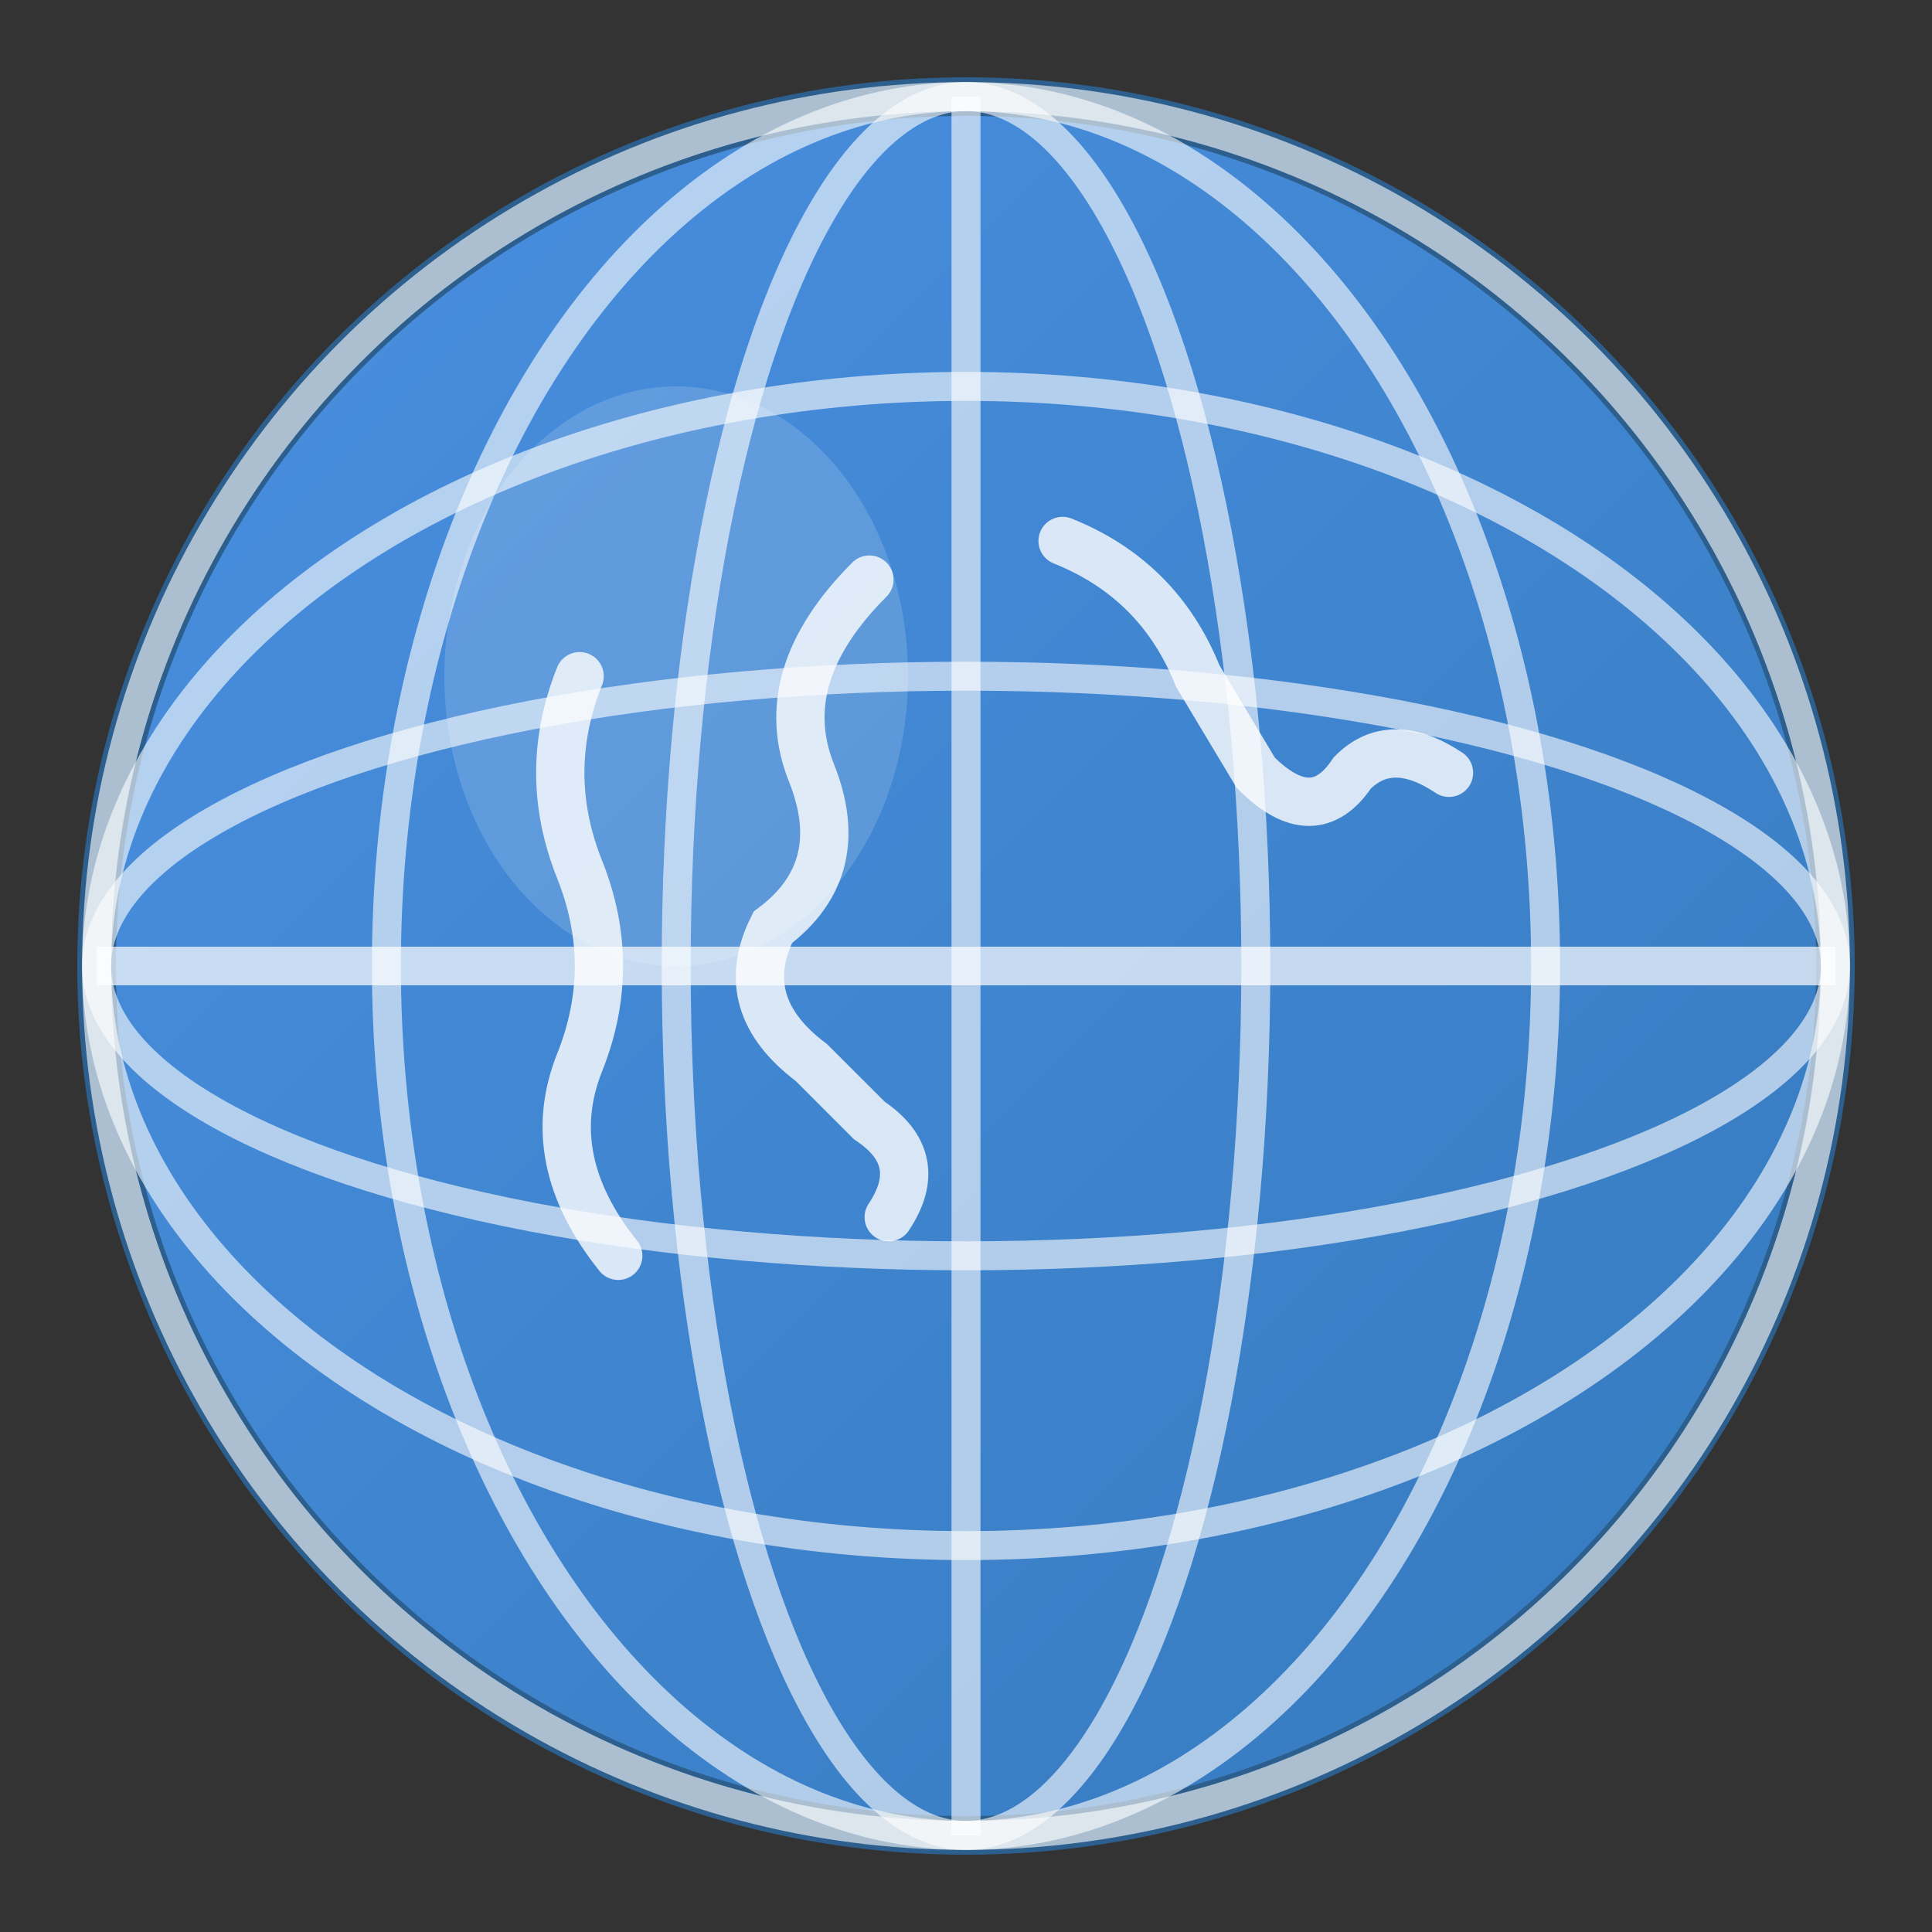 <svg xmlns="http://www.w3.org/2000/svg" viewBox="0 0 100 100">
  <rect x="0" y="0" width="100" height="100" fill="#333333" stroke="none"/>
  <defs>
    <linearGradient id="globeGradient" x1="0%" y1="0%" x2="100%" y2="100%">
      <stop offset="0%" style="stop-color:#4A90E2;stop-opacity:1" />
      <stop offset="100%" style="stop-color:#357ABD;stop-opacity:1" />
    </linearGradient>
  </defs>

  <!-- Globe circle -->
  <circle cx="50" cy="50" r="45" fill="url(#globeGradient)" stroke="#2C5F8D" stroke-width="2"/>

  <!-- Longitude lines -->
  <ellipse cx="50" cy="50" rx="15" ry="45" fill="none" stroke="#FFFFFF" stroke-width="1.5" opacity="0.6"/>
  <ellipse cx="50" cy="50" rx="30" ry="45" fill="none" stroke="#FFFFFF" stroke-width="1.5" opacity="0.6"/>
  <ellipse cx="50" cy="50" rx="45" ry="45" fill="none" stroke="#FFFFFF" stroke-width="1.5" opacity="0.6"/>

  <!-- Latitude lines -->
  <ellipse cx="50" cy="50" rx="45" ry="15" fill="none" stroke="#FFFFFF" stroke-width="1.5" opacity="0.6"/>
  <ellipse cx="50" cy="50" rx="45" ry="30" fill="none" stroke="#FFFFFF" stroke-width="1.5" opacity="0.6"/>

  <!-- Center meridian -->
  <line x1="50" y1="5" x2="50" y2="95" stroke="#FFFFFF" stroke-width="1.5" opacity="0.6"/>

  <!-- Equator -->
  <line x1="5" y1="50" x2="95" y2="50" stroke="#FFFFFF" stroke-width="2" opacity="0.7"/>

  <!-- Continents (simplified) -->
  <!-- Africa/Europe -->
  <path d="M 45,30 Q 40,35 42,40 Q 44,45 40,48 Q 38,52 42,55 L 45,58 Q 48,60 46,63"
        fill="none" stroke="#FFFFFF" stroke-width="2.5" stroke-linecap="round" opacity="0.8"/>

  <!-- Asia -->
  <path d="M 55,28 Q 60,30 62,35 L 65,40 Q 68,43 70,40 Q 72,38 75,40"
        fill="none" stroke="#FFFFFF" stroke-width="2.5" stroke-linecap="round" opacity="0.8"/>

  <!-- Americas -->
  <path d="M 30,35 Q 28,40 30,45 Q 32,50 30,55 Q 28,60 32,65"
        fill="none" stroke="#FFFFFF" stroke-width="2.5" stroke-linecap="round" opacity="0.8"/>

  <!-- Shine effect -->
  <ellipse cx="35" cy="35" rx="12" ry="15" fill="#FFFFFF" opacity="0.15"/>
</svg>
